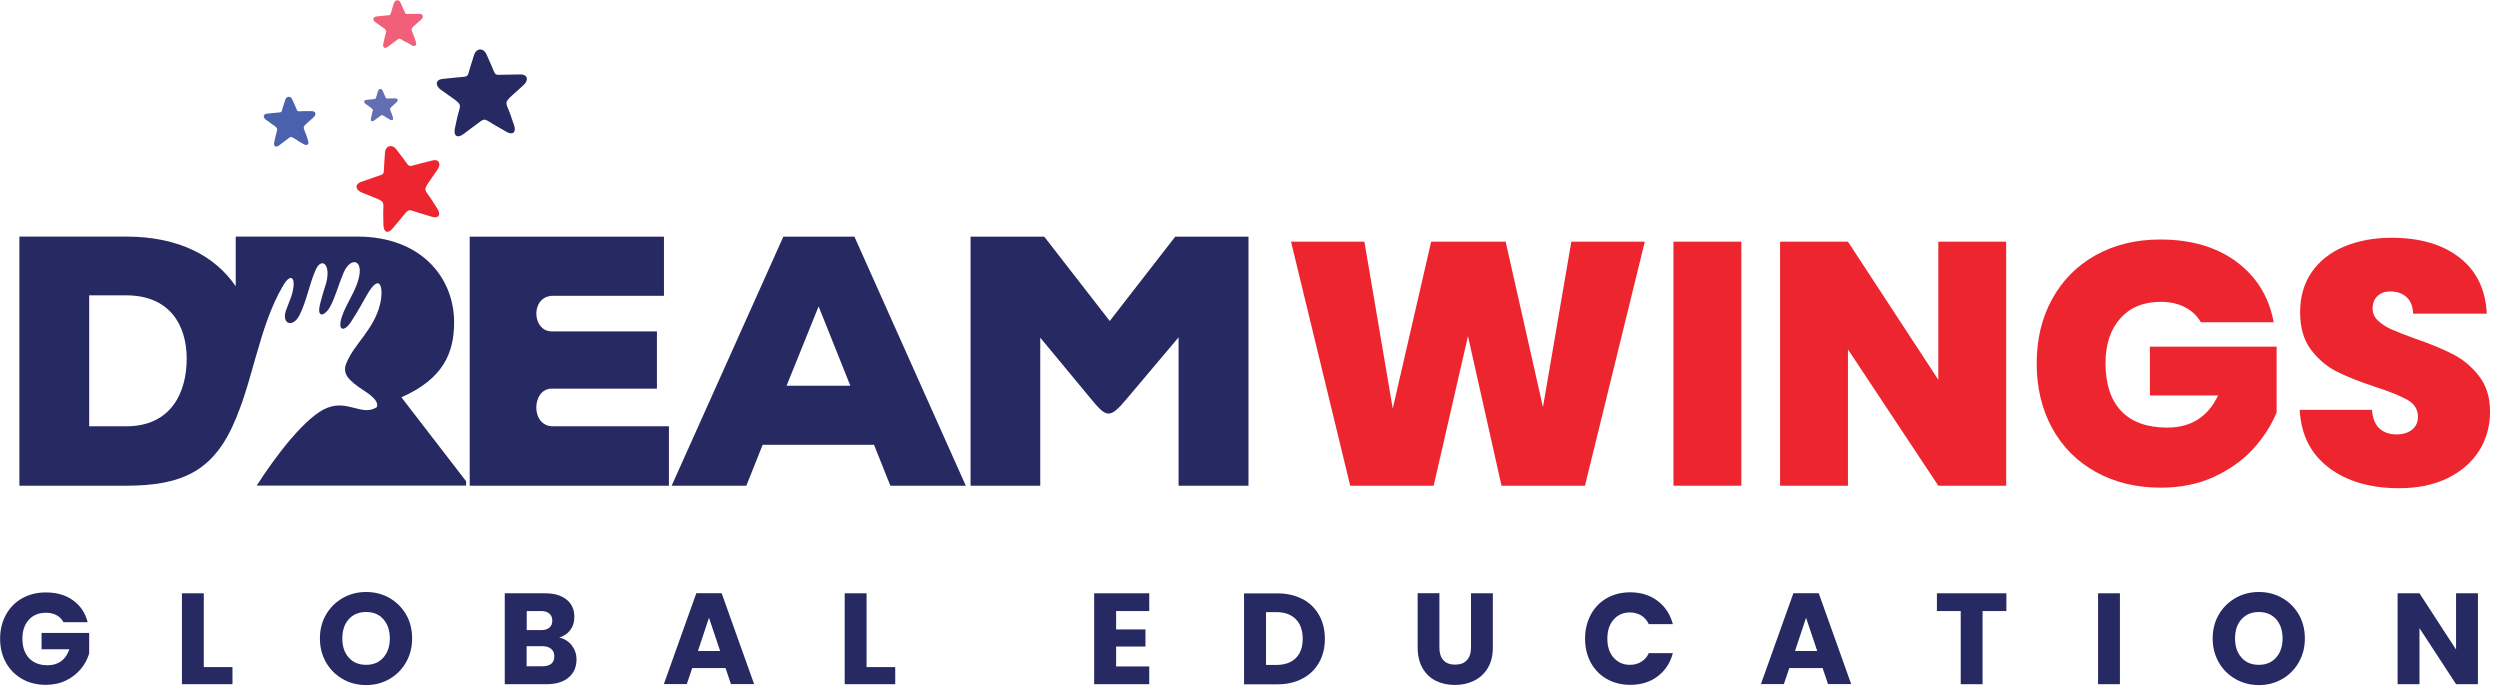 <svg xmlns="http://www.w3.org/2000/svg" width="231" height="64" viewBox="0 0 231 64" fill="none"><path d="M5.86 57.48C5.71 57.2 5.5 56.99 5.22 56.84C4.94 56.69 4.61 56.62 4.23 56.62C3.58 56.62 3.05 56.84 2.66 57.27C2.27 57.7 2.07 58.28 2.07 59.01C2.07 59.78 2.28 60.39 2.69 60.82C3.1 61.25 3.67 61.47 4.4 61.47C4.9 61.47 5.32 61.34 5.66 61.09C6 60.83 6.25 60.47 6.41 59.99H3.84V58.48H8.24V60.38C8.09 60.89 7.84 61.36 7.48 61.8C7.12 62.24 6.67 62.59 6.11 62.87C5.56 63.14 4.93 63.28 4.24 63.28C3.42 63.28 2.69 63.1 2.05 62.74C1.41 62.38 0.91 61.87 0.55 61.23C0.19 60.58 0.01 59.85 0.01 59.02C0.01 58.19 0.19 57.45 0.55 56.8C0.91 56.15 1.41 55.64 2.05 55.28C2.69 54.92 3.42 54.74 4.24 54.74C5.23 54.74 6.07 54.98 6.75 55.47C7.43 55.96 7.88 56.63 8.1 57.49H5.86V57.48Z" fill="#272963"></path><path d="M18.83 61.64H21.48V63.22H16.81V54.82H18.83V61.64Z" fill="#272963"></path><path d="M31.68 62.75C31.03 62.38 30.51 61.87 30.13 61.21C29.75 60.55 29.56 59.81 29.56 58.99C29.56 58.17 29.75 57.43 30.13 56.78C30.51 56.13 31.03 55.62 31.68 55.25C32.33 54.88 33.05 54.7 33.83 54.7C34.61 54.7 35.33 54.88 35.98 55.25C36.63 55.62 37.14 56.13 37.52 56.78C37.9 57.43 38.08 58.17 38.08 58.99C38.08 59.81 37.89 60.55 37.51 61.21C37.13 61.87 36.62 62.38 35.97 62.75C35.32 63.12 34.61 63.3 33.83 63.3C33.05 63.3 32.33 63.12 31.68 62.75ZM35.42 60.76C35.82 60.31 36.02 59.72 36.02 58.99C36.02 58.26 35.82 57.66 35.42 57.21C35.02 56.76 34.49 56.55 33.83 56.55C33.17 56.55 32.62 56.77 32.23 57.21C31.83 57.65 31.63 58.24 31.63 58.99C31.63 59.74 31.83 60.32 32.23 60.77C32.63 61.21 33.16 61.43 33.83 61.43C34.5 61.43 35.02 61.21 35.42 60.76Z" fill="#272963"></path><path d="M52.83 59.63C53.12 60.01 53.27 60.44 53.27 60.93C53.27 61.63 53.03 62.19 52.54 62.6C52.06 63.01 51.38 63.22 50.51 63.22H46.64V54.82H50.38C51.22 54.82 51.88 55.02 52.36 55.41C52.84 55.8 53.07 56.33 53.07 57C53.07 57.49 52.94 57.9 52.69 58.23C52.43 58.56 52.09 58.78 51.67 58.91C52.15 59.01 52.54 59.26 52.83 59.63ZM48.67 58.22H50C50.33 58.22 50.58 58.15 50.76 58C50.94 57.85 51.03 57.64 51.03 57.35C51.03 57.06 50.94 56.84 50.76 56.69C50.58 56.54 50.33 56.46 50 56.46H48.67V58.22ZM50.94 61.33C51.13 61.17 51.22 60.95 51.22 60.65C51.22 60.35 51.12 60.12 50.93 59.96C50.74 59.79 50.47 59.71 50.13 59.71H48.66V61.56H50.15C50.49 61.56 50.75 61.48 50.94 61.33Z" fill="#272963"></path><path d="M67.06 61.73H63.96L63.46 63.21H61.34L64.34 54.81H66.68L69.68 63.21H67.54L67.04 61.73H67.06ZM66.54 60.15L65.51 57.08L64.49 60.15H66.54Z" fill="#272963"></path><path d="M80.07 61.64H82.72V63.22H78.05V54.82H80.07V61.64Z" fill="#272963"></path><path d="M103.13 56.46V58.16H105.84V59.74H103.13V61.58H106.19V63.22H101.1V54.82H106.19V56.46H103.13Z" fill="#272963"></path><path d="M120.36 55.35C121.01 55.7 121.52 56.19 121.88 56.83C122.24 57.46 122.42 58.2 122.42 59.03C122.42 59.86 122.24 60.58 121.88 61.22C121.52 61.86 121.01 62.35 120.35 62.7C119.69 63.05 118.93 63.23 118.06 63.23H114.95V54.83H118.06C118.94 54.83 119.7 55.01 120.35 55.36L120.36 55.35ZM119.73 60.81C120.16 60.39 120.37 59.79 120.37 59.02C120.37 58.25 120.16 57.64 119.73 57.21C119.3 56.78 118.71 56.56 117.94 56.56H116.98V61.44H117.94C118.7 61.44 119.3 61.23 119.73 60.81Z" fill="#272963"></path><path d="M133 54.82V59.84C133 60.34 133.12 60.73 133.37 61C133.61 61.27 133.97 61.41 134.45 61.41C134.93 61.41 135.29 61.28 135.54 61C135.79 60.73 135.92 60.34 135.92 59.84V54.82H137.94V59.83C137.94 60.58 137.78 61.21 137.47 61.73C137.16 62.25 136.73 62.64 136.2 62.9C135.67 63.16 135.07 63.29 134.42 63.29C133.77 63.29 133.18 63.16 132.66 62.9C132.14 62.64 131.74 62.25 131.44 61.73C131.14 61.21 130.99 60.57 130.99 59.82V54.81H133.01L133 54.82Z" fill="#272963"></path><path d="M146.99 56.79C147.34 56.14 147.84 55.63 148.47 55.27C149.1 54.91 149.82 54.73 150.63 54.73C151.62 54.73 152.46 54.99 153.16 55.52C153.86 56.05 154.33 56.76 154.57 57.67H152.35C152.18 57.32 151.95 57.05 151.65 56.87C151.35 56.69 151 56.59 150.61 56.59C149.99 56.59 149.48 56.81 149.1 57.25C148.71 57.69 148.52 58.27 148.52 59.01C148.52 59.75 148.71 60.33 149.1 60.77C149.49 61.21 149.99 61.43 150.61 61.43C151 61.43 151.34 61.34 151.65 61.15C151.96 60.96 152.19 60.7 152.35 60.35H154.57C154.33 61.26 153.86 61.97 153.16 62.5C152.46 63.03 151.61 63.28 150.63 63.28C149.83 63.28 149.11 63.1 148.47 62.74C147.84 62.38 147.34 61.87 146.99 61.23C146.64 60.58 146.46 59.85 146.46 59.02C146.46 58.19 146.64 57.45 146.99 56.8V56.79Z" fill="#272963"></path><path d="M168.43 61.73H165.33L164.83 63.21H162.71L165.71 54.81H168.05L171.05 63.21H168.91L168.41 61.73H168.43ZM167.91 60.15L166.88 57.08L165.86 60.15H167.91Z" fill="#272963"></path><path d="M185.39 54.82V56.46H183.19V63.22H181.17V56.46H178.97V54.82H185.39Z" fill="#272963"></path><path d="M195.88 54.82V63.22H193.86V54.82H195.88Z" fill="#272963"></path><path d="M206.57 62.75C205.92 62.38 205.4 61.87 205.02 61.21C204.64 60.55 204.45 59.81 204.45 58.99C204.45 58.17 204.64 57.43 205.02 56.78C205.4 56.13 205.92 55.62 206.57 55.25C207.22 54.88 207.94 54.7 208.72 54.7C209.5 54.7 210.22 54.88 210.87 55.25C211.52 55.62 212.03 56.13 212.41 56.78C212.78 57.43 212.97 58.17 212.97 58.99C212.97 59.81 212.78 60.55 212.4 61.21C212.02 61.87 211.51 62.38 210.86 62.75C210.21 63.12 209.5 63.3 208.72 63.3C207.94 63.3 207.22 63.12 206.57 62.75ZM210.31 60.76C210.71 60.31 210.91 59.72 210.91 58.99C210.91 58.26 210.71 57.66 210.31 57.21C209.91 56.77 209.38 56.55 208.72 56.55C208.06 56.55 207.52 56.77 207.12 57.21C206.72 57.65 206.52 58.24 206.52 58.99C206.52 59.74 206.72 60.32 207.12 60.77C207.52 61.22 208.05 61.43 208.72 61.43C209.39 61.43 209.91 61.21 210.31 60.76Z" fill="#272963"></path><path d="M228.96 63.22H226.94L223.56 58.04V63.22H221.54V54.82H223.56L226.94 60.02V54.82H228.96V63.22Z" fill="#272963"></path><path fill-rule="evenodd" clip-rule="evenodd" d="M8.24 27.29H11.66C15.64 27.29 17.25 29.99 17.25 33.14C17.25 36.29 15.8 39.39 11.66 39.39H8.24V27.29ZM1.79 21.87V44.88H11.65C16.9 44.88 19.81 43.48 21.77 38.74L21.82 38.63L21.85 38.55L21.93 38.35V38.33L21.99 38.18V38.15L22.08 37.95L22.11 37.88L22.16 37.75C22.74 36.21 23.17 34.6 23.62 33.01L23.64 32.96L23.68 32.82C24.32 30.59 24.98 28.41 26.14 26.42C26.94 25.04 27.46 25.72 26.9 27.44C26.84 27.62 26.6 28.18 26.43 28.67C25.98 29.95 27.06 30.34 27.68 29.11C28.34 27.8 28.58 26.24 29.18 24.91C29.69 23.78 30.57 24.35 30.16 26.08C30.16 26.1 29.82 27.12 29.58 28.07C29.21 29.53 30.09 29.18 30.57 28.22C31.05 27.25 31.33 26.16 31.76 25.17C32.4 23.72 33.62 23.94 33.13 25.78C32.8 27.03 31.99 28.06 31.59 29.26C31.14 30.62 31.82 30.66 32.4 29.79C33.07 28.78 33.82 27.39 33.86 27.33C35.14 25.04 35.47 26.62 35.12 28.1C34.55 30.47 32.72 31.76 32 33.57C31.63 34.5 32.09 35.1 33.72 36.15C34.65 36.75 35 37.25 34.8 37.64C33.41 38.47 32.18 36.94 30.27 37.67C28.31 38.41 25.49 42.09 23.72 44.87H43.07V44.47L37.09 36.71C40.97 35 41.96 32.6 41.96 29.78C41.96 25.64 38.9 21.86 33.02 21.86H21.78V26.45C19.87 23.65 16.52 21.86 11.66 21.86H1.79V21.87Z" fill="#272963"></path><path fill-rule="evenodd" clip-rule="evenodd" d="M61.81 39.39H51.09C49 39.39 49.12 35.91 50.98 35.91H60.7V30.62H50.98C49.13 30.62 48.99 27.33 51.12 27.33H61.35V21.87H43.4V44.88H61.81V39.39Z" fill="#272963"></path><path fill-rule="evenodd" clip-rule="evenodd" d="M78.56 35.64H72.68L75.64 28.31L78.57 35.64H78.56ZM82.27 44.88H89.24L78.95 21.87H72.38L62.06 44.88H68.96L70.47 41.1H80.76L82.27 44.88Z" fill="#272963"></path><path fill-rule="evenodd" clip-rule="evenodd" d="M108.92 44.88H115.36V21.87H108.59L102.54 29.66L96.49 21.87H89.68V44.88H96.12V31.2L100.75 36.79C102.23 38.58 102.51 38.75 104.05 36.92L108.9 31.17V44.88H108.92Z" fill="#272963"></path><path fill-rule="evenodd" clip-rule="evenodd" d="M38.93 19.73L39.88 20.02C40.54 20.22 40.77 19.85 40.42 19.3L39.94 18.54C39.3 17.53 39.04 17.67 39.67 16.76L40.42 15.68C40.78 15.16 40.58 14.66 39.94 14.83L38.65 15.16C37.64 15.42 37.9 15.49 37.26 14.64L36.62 13.8C36.22 13.28 35.61 13.46 35.57 14.12L35.5 15.17C35.43 16.23 35.61 16.02 34.62 16.37L33.36 16.81C32.74 17.03 32.85 17.55 33.43 17.79L34.65 18.28C35.68 18.69 35.38 18.72 35.41 19.91L35.43 20.81C35.45 21.46 35.84 21.64 36.28 21.11L37.03 20.21C37.9 19.17 37.59 19.34 38.93 19.74" fill="#EC252F"></path><path fill-rule="evenodd" clip-rule="evenodd" d="M45.88 11.65L46.78 12.17C47.4 12.53 47.72 12.21 47.5 11.57L47.19 10.67C46.79 9.49 46.49 9.56 47.35 8.79L48.37 7.87C48.86 7.43 48.78 6.87 48.09 6.88L46.69 6.9C45.6 6.92 45.85 7.05 45.4 6.03L44.95 5.02C44.67 4.39 44.01 4.43 43.8 5.09L43.47 6.14C43.14 7.2 43.38 7.04 42.29 7.15L40.9 7.29C40.22 7.36 40.2 7.92 40.74 8.3L41.86 9.09C42.8 9.76 42.5 9.72 42.23 10.94L42.03 11.87C41.89 12.54 42.25 12.82 42.82 12.39L43.8 11.66C44.94 10.81 44.58 10.91 45.85 11.64" fill="#272963"></path><path fill-rule="evenodd" clip-rule="evenodd" d="M37.53 3.88L38.02 4.17C38.36 4.37 38.54 4.19 38.42 3.84L38.25 3.35C38.03 2.7 37.86 2.74 38.34 2.32L38.9 1.82C39.17 1.58 39.12 1.27 38.75 1.28H37.98C37.38 1.3 37.52 1.37 37.27 0.82L37.02 0.27C36.87 -0.08 36.5 -0.05 36.39 0.31L36.21 0.89C36.03 1.47 36.16 1.38 35.56 1.44L34.8 1.52C34.42 1.56 34.41 1.87 34.71 2.07L35.33 2.51C35.85 2.87 35.68 2.85 35.53 3.52L35.42 4.03C35.34 4.4 35.54 4.55 35.85 4.31L36.39 3.91C37.01 3.44 36.82 3.5 37.52 3.91" fill="#F16078"></path><path fill-rule="evenodd" clip-rule="evenodd" d="M27.52 13.01L28.04 13.31C28.4 13.52 28.58 13.33 28.46 12.96L28.29 12.45C28.06 11.77 27.89 11.81 28.38 11.37L28.97 10.84C29.25 10.59 29.2 10.27 28.81 10.27H28.01C27.38 10.29 27.53 10.37 27.27 9.78L27.01 9.2C26.85 8.84 26.47 8.86 26.35 9.24L26.16 9.84C25.97 10.45 26.11 10.36 25.48 10.42L24.68 10.5C24.29 10.54 24.28 10.86 24.59 11.08L25.24 11.54C25.78 11.92 25.61 11.9 25.46 12.6L25.34 13.13C25.26 13.51 25.46 13.67 25.79 13.43L26.35 13.01C27 12.52 26.8 12.58 27.53 13" fill="#4A62AD"></path><path fill-rule="evenodd" clip-rule="evenodd" d="M35.7 10.85L36.03 11.05C36.26 11.18 36.38 11.07 36.3 10.83L36.19 10.5C36.04 10.06 35.93 10.09 36.25 9.8L36.63 9.46C36.81 9.3 36.78 9.09 36.53 9.09H36.01C35.6 9.1 35.7 9.15 35.53 8.77L35.36 8.39C35.26 8.16 35.01 8.17 34.93 8.41L34.81 8.8C34.69 9.19 34.77 9.13 34.37 9.18L33.85 9.23C33.6 9.26 33.59 9.47 33.79 9.61L34.21 9.91C34.56 10.16 34.45 10.14 34.35 10.6L34.28 10.94C34.23 11.19 34.36 11.29 34.57 11.13L34.94 10.86C35.37 10.54 35.23 10.58 35.7 10.86" fill="#646EB3"></path><path d="M151.98 22.33L146.45 44.88H138.74L135.64 31.06L132.47 44.88H124.76L119.29 22.33H126.07L128.69 37.75L132.24 22.33H139.12L142.57 37.62L145.19 22.33H151.97H151.98Z" fill="#EC252F"></path><path d="M160.9 22.33V44.88H154.63V22.33H160.9Z" fill="#EC252F"></path><path d="M185.37 44.88H179.1L170.75 32.28V44.88H164.48V22.33H170.75L179.1 35.09V22.33H185.37V44.88Z" fill="#EC252F"></path><path d="M203.35 29.75C202.99 29.15 202.49 28.69 201.86 28.37C201.23 28.05 200.49 27.89 199.64 27.89C198.06 27.89 196.82 28.4 195.91 29.43C195 30.45 194.55 31.83 194.55 33.56C194.55 35.5 195.04 36.98 196.01 37.99C196.98 39 198.39 39.51 200.25 39.51C202.45 39.51 204.01 38.52 204.95 36.54H198.65V32.03H210.36V38.11C209.87 39.3 209.15 40.42 208.2 41.47C207.25 42.51 206.05 43.37 204.6 44.05C203.15 44.72 201.5 45.06 199.64 45.06C197.38 45.06 195.38 44.57 193.64 43.6C191.9 42.63 190.56 41.28 189.61 39.54C188.66 37.8 188.19 35.81 188.19 33.58C188.19 31.35 188.66 29.38 189.61 27.65C190.56 25.91 191.9 24.56 193.62 23.59C195.35 22.62 197.34 22.13 199.6 22.13C202.44 22.13 204.78 22.81 206.64 24.18C208.49 25.55 209.65 27.41 210.09 29.78H203.34L203.35 29.75Z" fill="#EC252F"></path><path d="M215.21 43.23C213.53 41.98 212.62 40.2 212.49 37.87H219.17C219.23 38.66 219.47 39.24 219.87 39.6C220.27 39.96 220.8 40.14 221.44 40.14C222.02 40.14 222.49 40 222.86 39.71C223.23 39.42 223.42 39.02 223.42 38.51C223.42 37.85 223.11 37.34 222.49 36.97C221.87 36.61 220.87 36.2 219.48 35.75C218.01 35.26 216.82 34.79 215.91 34.33C215 33.87 214.21 33.2 213.54 32.32C212.87 31.44 212.53 30.28 212.53 28.85C212.53 27.42 212.89 26.16 213.62 25.12C214.34 24.09 215.35 23.3 216.63 22.77C217.91 22.24 219.36 21.97 220.98 21.97C223.6 21.97 225.7 22.58 227.27 23.81C228.84 25.04 229.67 26.76 229.78 28.98H222.97C222.95 28.3 222.74 27.79 222.35 27.44C221.96 27.09 221.45 26.93 220.83 26.93C220.36 26.93 219.98 27.07 219.68 27.35C219.38 27.63 219.23 28.02 219.23 28.53C219.23 28.96 219.4 29.32 219.73 29.63C220.06 29.94 220.47 30.21 220.96 30.43C221.45 30.65 222.18 30.94 223.13 31.28C224.56 31.77 225.74 32.26 226.67 32.74C227.6 33.22 228.4 33.89 229.07 34.76C229.74 35.62 230.08 36.72 230.08 38.04C230.08 39.36 229.74 40.59 229.07 41.65C228.4 42.71 227.43 43.56 226.16 44.18C224.89 44.8 223.39 45.11 221.67 45.11C219.05 45.11 216.89 44.49 215.21 43.24V43.23Z" fill="#EC252F"></path></svg>